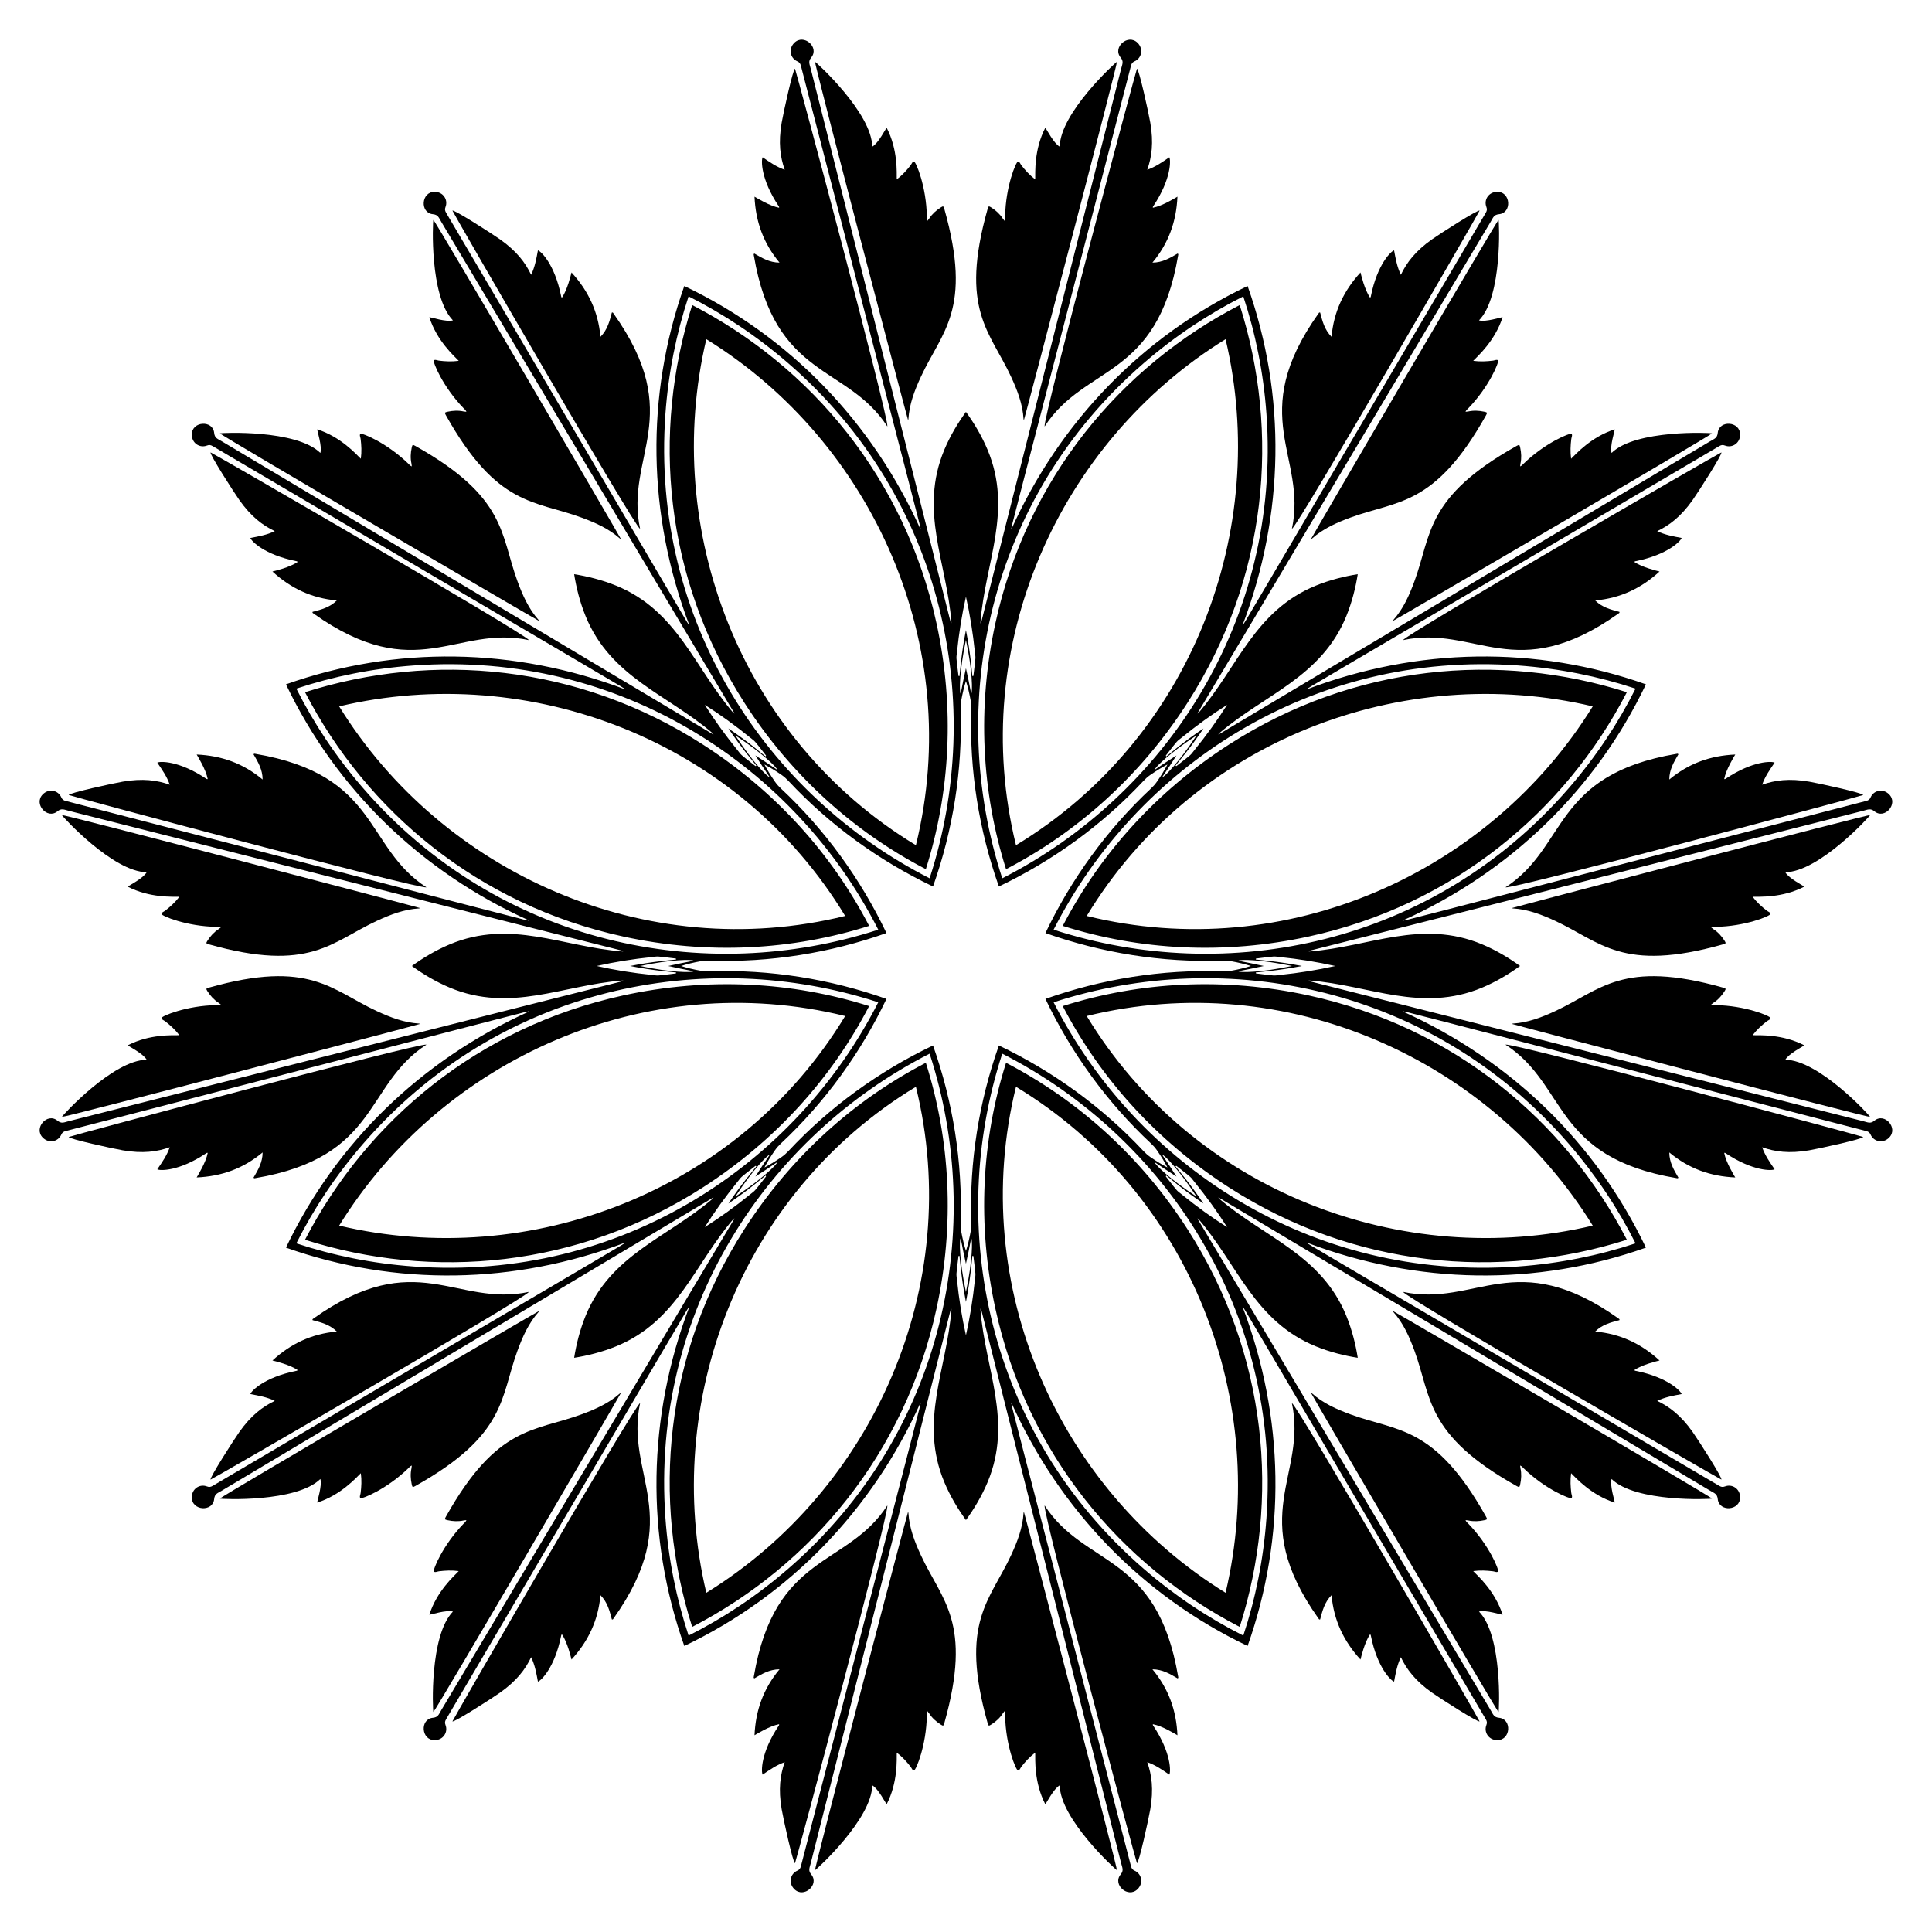 <?xml version="1.0" encoding="UTF-8"?>
<!DOCTYPE svg  PUBLIC '-//W3C//DTD SVG 1.1//EN'  'http://www.w3.org/Graphics/SVG/1.1/DTD/svg11.dtd'>
<svg enable-background="new 0 0 1668.474 1668.474" version="1.1" viewBox="0 0 1668.5 1668.5" xml:space="preserve" xmlns="http://www.w3.org/2000/svg">

	<path d="m1008.2 660.24c-4.538 2.333-9.47 5.323-14.887 9.089-2.103 1.462-4.009 3.164-5.773 5.052-35.763 38.276-78.483 69.058-124.9 91.213-17.159-48.49-25.6-100.46-23.823-152.82 0.087-2.582-0.057-5.134-0.51-7.654-1.167-6.493-2.541-12.095-4.1-16.953-1.559 4.859-2.933 10.46-4.1 16.953-0.453 2.52-0.597 5.072-0.51 7.654 1.777 52.354-6.665 104.33-23.823 152.82-46.421-22.155-89.141-52.937-124.9-91.213-1.764-1.887-3.67-3.59-5.773-5.052-5.417-3.766-10.349-6.756-14.887-9.089 2.333 4.538 5.323 9.47 9.089 14.887 1.462 2.102 3.164 4.009 5.052 5.773 38.276 35.763 69.058 78.483 91.213 124.9-48.49 17.159-100.46 25.6-152.82 23.823-2.582-0.087-5.134 0.057-7.654 0.51-6.493 1.167-12.095 2.541-16.953 4.1 4.859 1.559 10.46 2.933 16.953 4.1 2.52 0.453 5.072 0.597 7.654 0.51 52.354-1.777 104.33 6.665 152.82 23.823-22.155 46.421-52.937 89.141-91.213 124.9-1.887 1.764-3.59 3.67-5.052 5.773-3.766 5.417-6.756 10.349-9.089 14.887 4.538-2.333 9.47-5.323 14.887-9.089 2.102-1.462 4.009-3.164 5.773-5.052 35.763-38.276 78.483-69.058 124.9-91.213 17.159 48.49 25.6 100.46 23.823 152.82-0.087 2.582 0.057 5.134 0.51 7.654 1.167 6.493 2.541 12.095 4.1 16.953 1.559-4.859 2.933-10.46 4.1-16.953 0.453-2.52 0.597-5.073 0.51-7.654-1.777-52.354 6.665-104.33 23.823-152.82 46.421 22.155 89.141 52.937 124.9 91.213 1.764 1.887 3.67 3.59 5.773 5.052 5.417 3.766 10.349 6.756 14.887 9.089-2.333-4.538-5.323-9.47-9.089-14.887-1.462-2.103-3.164-4.009-5.052-5.773-38.276-35.763-69.058-78.483-91.213-124.9 48.49-17.159 100.46-25.6 152.82-23.823 2.582 0.087 5.134-0.057 7.654-0.51 6.493-1.167 12.095-2.541 16.953-4.1-4.859-1.559-10.46-2.933-16.953-4.1-2.52-0.453-5.073-0.597-7.654-0.51-52.354 1.777-104.33-6.665-152.82-23.823 22.155-46.421 52.937-89.141 91.213-124.9 1.887-1.764 3.59-3.67 5.052-5.773 3.766-5.417 6.756-10.349 9.089-14.887zm-130.79 69.689c152-92.014 219.85-272.89 181.01-437-143.51 88.587-223.43 264.46-181.01 437zm-86.412 0c42.413-172.54-37.506-348.42-181.01-437-38.834 164.12 29.018 344.99 181.01 437zm-61.102 61.102c-92.014-152-272.89-219.85-437-181.01 88.587 143.51 264.46 223.43 437 181.01zm0 86.412c-172.54-42.413-348.42 37.506-437 181.01 164.12 38.834 344.99-29.018 437-181.01zm61.102 61.102c-152 92.014-219.85 272.89-181.01 437 143.51-88.587 223.43-264.46 181.01-437zm86.412 0c-42.413 172.54 37.506 348.42 181.01 437 38.834-164.12-29.018-344.99-181.01-437zm61.102-61.102c92.014 152 272.89 219.85 437 181.01-88.587-143.51-264.46-223.43-437-181.01zm0-86.412c172.54 42.413 348.42-37.506 437-181.01-164.12-38.834-344.99 29.018-437 181.01zm138.93-544.03c33.564 94.766 31.919 197.41-4.361 292.96 2.117-2.211-8.976 15.749 210.02-356.16 0.985-1.673 1.383-2.978 0.571-5.045-2.403-6.12 1.902-13.086 9.427-13.096 11.666-0.016 12.814 18.194 1.482 19.315-4.559 0.451-5.039 2.887-7.293 6.667-227.51 381.63-253.19 424.49-253.19 424.49 0.591-0.025 0.928-0.418 1.251-0.794 33.442-39.049 48.146-87.938 100.86-109.53 12.457-5.103 25.238-8.176 36.366-9.937-1.762 11.129-4.835 23.91-9.937 36.366-21.594 52.716-70.483 67.42-109.53 100.86-0.376 0.322-0.77 0.66-0.794 1.251 0 0 42.857-25.682 424.49-253.19 3.78-2.253 6.216-2.734 6.667-7.293 1.122-11.332 19.331-10.184 19.315 1.482-0.01 7.525-6.976 11.83-13.096 9.427-2.068-0.812-3.372-0.414-5.045 0.571-371.9 218.99-353.94 207.9-356.16 210.02 95.553-36.281 198.2-37.926 292.96-4.361-43.276 90.743-117.02 162.16-210.24 204.07 3.06-0.066-17.483 4.79 400.34-103.34 1.879-0.487 3.084-1.128 3.971-3.164 2.628-6.026 10.598-7.908 15.926-2.594 8.26 8.238-3.804 21.926-12.61 14.706-3.543-2.904-5.605-1.522-9.871-0.443-430.73 108.98-479.19 121.12-479.19 121.12 0.435 0.4 0.952 0.361 1.446 0.323 51.258-3.965 96.225-28.137 148.77-6.131 12.416 5.2 23.627 12.065 32.741 18.688-9.115 6.623-20.325 13.488-32.741 18.688-52.545 22.006-97.512-2.166-148.77-6.131-0.494-0.038-1.011-0.078-1.446 0.323 0 0 48.464 12.144 479.19 121.12 4.266 1.079 6.328 2.462 9.871-0.443 8.806-7.22 20.87 6.468 12.61 14.706-5.328 5.314-13.298 3.432-15.926-2.594-0.888-2.036-2.092-2.677-3.971-3.164-417.83-108.13-397.28-103.27-400.34-103.34 93.22 41.912 166.96 113.33 210.24 204.07-94.766 33.564-197.41 31.919-292.96-4.361 2.211 2.117-15.749-8.976 356.16 210.02 1.673 0.985 2.978 1.383 5.045 0.571 6.12-2.403 13.086 1.902 13.096 9.427 0.016 11.666-18.193 12.814-19.315 1.482-0.451-4.559-2.887-5.039-6.667-7.293-381.63-227.51-424.49-253.19-424.49-253.19 0.025 0.591 0.418 0.928 0.794 1.251 39.049 33.442 87.938 48.146 109.53 100.86 5.103 12.457 8.176 25.238 9.937 36.366-11.129-1.762-23.91-4.835-36.366-9.937-52.716-21.594-67.42-70.483-100.86-109.53-0.322-0.376-0.66-0.77-1.251-0.794 0 0 25.682 42.857 253.19 424.49 2.253 3.78 2.734 6.216 7.293 6.667 11.332 1.122 10.184 19.331-1.482 19.315-7.525-0.01-11.83-6.976-9.427-13.096 0.812-2.068 0.414-3.372-0.571-5.045-218.99-371.9-207.9-353.94-210.02-356.16 36.281 95.553 37.926 198.2 4.361 292.96-90.743-43.276-162.16-117.02-204.07-210.24 0.066 3.06-4.79-17.483 103.34 400.34 0.487 1.879 1.128 3.084 3.164 3.971 6.026 2.628 7.908 10.598 2.594 15.926-8.238 8.26-21.926-3.804-14.706-12.61 2.904-3.543 1.522-5.605 0.443-9.871-108.98-430.73-121.12-479.19-121.12-479.19-0.4 0.435-0.361 0.952-0.323 1.446 3.965 51.258 28.137 96.225 6.131 148.77-5.2 12.416-12.065 23.627-18.688 32.741-6.623-9.115-13.488-20.325-18.688-32.741-22.006-52.545 2.166-97.512 6.131-148.77 0.038-0.494 0.078-1.011-0.323-1.446 0 0-12.144 48.464-121.12 479.19-1.079 4.266-2.462 6.328 0.443 9.871 7.22 8.806-6.468 20.87-14.706 12.61-5.314-5.328-3.432-13.298 2.594-15.926 2.036-0.888 2.677-2.092 3.164-3.971 108.13-417.83 103.27-397.28 103.34-400.34-41.912 93.22-113.33 166.96-204.07 210.24-33.564-94.766-31.919-197.41 4.361-292.96-2.117 2.211 8.976-15.749-210.02 356.16-0.985 1.673-1.383 2.978-0.571 5.045 2.403 6.12-1.902 13.086-9.427 13.096-11.666 0.016-12.814-18.193-1.482-19.315 4.559-0.451 5.039-2.887 7.293-6.667 227.51-381.63 253.19-424.49 253.19-424.49-0.591 0.025-0.928 0.418-1.251 0.794-33.442 39.049-48.146 87.938-100.86 109.53-12.456 5.103-25.238 8.176-36.366 9.937 1.762-11.129 4.835-23.91 9.937-36.366 21.594-52.716 70.483-67.42 109.53-100.86 0.376-0.322 0.77-0.66 0.794-1.251 0 0-42.857 25.682-424.49 253.19-3.78 2.253-6.216 2.734-6.667 7.293-1.122 11.332-19.331 10.184-19.315-1.482 0.01-7.525 6.976-11.83 13.096-9.427 2.067 0.812 3.372 0.414 5.045-0.571 371.9-218.99 353.94-207.9 356.16-210.02-95.553 36.281-198.2 37.926-292.96 4.361 43.276-90.743 117.02-162.16 210.24-204.07-3.06 0.066 17.483-4.79-400.34 103.34-1.879 0.487-3.084 1.128-3.971 3.164-2.628 6.026-10.598 7.908-15.926 2.594-8.26-8.238 3.804-21.926 12.61-14.706 3.543 2.904 5.605 1.522 9.871 0.443 430.73-108.98 479.19-121.12 479.19-121.12-0.435-0.4-0.952-0.361-1.446-0.323-51.258 3.965-96.225 28.137-148.77 6.131-12.416-5.2-23.627-12.065-32.741-18.688 9.115-6.623 20.325-13.488 32.741-18.688 52.545-22.006 97.512 2.166 148.77 6.131 0.494 0.038 1.011 0.078 1.446-0.323 0 0-48.464-12.144-479.19-121.12-4.266-1.079-6.328-2.462-9.871 0.443-8.806 7.22-20.87-6.468-12.61-14.706 5.328-5.314 13.298-3.432 15.926 2.594 0.888 2.036 2.092 2.677 3.971 3.164 417.83 108.13 397.28 103.27 400.34 103.34-93.22-41.912-166.96-113.33-210.24-204.07 94.766-33.564 197.41-31.919 292.96 4.361-2.211-2.117 15.749 8.976-356.16-210.02-1.673-0.985-2.978-1.383-5.045-0.571-6.12 2.403-13.086-1.902-13.096-9.427-0.016-11.666 18.194-12.814 19.315-1.482 0.451 4.559 2.887 5.039 6.667 7.293 381.63 227.51 424.49 253.19 424.49 253.19-0.025-0.591-0.418-0.928-0.794-1.251-39.049-33.442-87.938-48.146-109.53-100.86-5.103-12.456-8.176-25.238-9.937-36.366 11.129 1.762 23.91 4.835 36.366 9.937 52.716 21.594 67.42 70.483 100.86 109.53 0.322 0.376 0.66 0.77 1.251 0.794 0 0-25.682-42.857-253.19-424.49-2.253-3.78-2.734-6.216-7.293-6.667-11.332-1.122-10.184-19.331 1.482-19.315 7.525 0.01 11.83 6.976 9.427 13.096-0.812 2.067-0.414 3.372 0.571 5.045 218.99 371.9 207.9 353.94 210.01 356.16-36.281-95.553-37.926-198.2-4.361-292.96 90.743 43.276 162.16 117.02 204.07 210.24-0.066-3.06 4.79 17.483-103.34-400.34-0.487-1.879-1.128-3.084-3.164-3.971-6.026-2.628-7.908-10.598-2.594-15.926 8.238-8.26 21.926 3.804 14.706 12.61-2.904 3.543-1.522 5.605-0.443 9.871 108.98 430.73 121.12 479.19 121.12 479.19 0.4-0.435 0.361-0.952 0.323-1.446-3.965-51.258-28.137-96.225-6.131-148.77 5.2-12.416 12.065-23.627 18.688-32.741 6.623 9.115 13.488 20.325 18.688 32.741 22.006 52.545-2.166 97.512-6.131 148.77-0.038 0.494-0.078 1.011 0.323 1.446 0 0 12.144-48.464 121.12-479.19 1.079-4.266 2.462-6.328-0.443-9.871-7.22-8.806 6.468-20.87 14.706-12.61 5.314 5.328 3.432 13.298-2.594 15.926-2.036 0.888-2.677 2.092-3.164 3.971-108.13 417.83-103.27 397.28-103.34 400.34 41.911-93.221 113.33-166.96 204.07-210.24zm-17.734 361.73c-13.069 8.234-26.218 17.728-39.485 28.516-4.203 3.418-2.304 1.007-12.77 14.464-0.297 0.382-1.079 0.794-0.191 1.563 3.738-2.903 14.789-12.589 32.067-24.164-11.575 17.278-21.261 28.329-24.164 32.067 0.769 0.888 1.181 0.106 1.563-0.191 13.457-10.466 11.046-8.567 14.464-12.77 10.788-13.267 20.282-26.417 28.516-39.485zm-225.51-93.408c-3.418 15.063-6.003 31.075-7.756 48.084-0.556 5.389-0.917 2.341 1.198 19.258 0.06 0.48-0.201 1.325 0.97 1.24 0.59-4.696 1.556-19.359 5.588-39.761 4.032 20.402 4.998 35.065 5.588 39.761 1.171 0.084 0.91-0.76 0.97-1.24 2.115-16.916 1.753-13.869 1.198-19.258-1.752-17.01-4.337-33.021-7.756-48.084zm-225.51 93.408c8.234 13.069 17.728 26.218 28.516 39.485 3.418 4.203 1.007 2.304 14.464 12.77 0.382 0.297 0.794 1.079 1.563 0.191-2.903-3.738-12.589-14.789-24.164-32.067 17.278 11.575 28.329 21.261 32.067 24.164 0.888-0.769 0.106-1.181-0.191-1.563-10.466-13.457-8.567-11.046-12.77-14.464-13.267-10.789-26.417-20.282-39.485-28.516zm-93.408 225.51c15.063 3.418 31.075 6.003 48.084 7.756 5.389 0.556 2.341 0.917 19.258-1.198 0.48-0.06 1.325 0.201 1.24-0.97-4.696-0.59-19.359-1.556-39.761-5.588 20.402-4.032 35.065-4.998 39.761-5.588 0.084-1.171-0.76-0.91-1.24-0.97-16.916-2.115-13.869-1.753-19.258-1.198-17.01 1.753-33.021 4.338-48.084 7.756zm93.408 225.51c13.069-8.234 26.218-17.728 39.485-28.516 4.203-3.418 2.304-1.007 12.77-14.464 0.297-0.382 1.079-0.794 0.191-1.563-3.738 2.903-14.789 12.589-32.067 24.164 11.575-17.278 21.261-28.329 24.164-32.067-0.769-0.888-1.181-0.106-1.563 0.191-13.457 10.466-11.046 8.567-14.464 12.77-10.789 13.267-20.282 26.416-28.516 39.485zm225.51 93.408c3.418-15.063 6.003-31.074 7.756-48.084 0.556-5.389 0.917-2.341-1.198-19.257-0.06-0.48 0.201-1.325-0.97-1.24-0.59 4.696-1.556 19.359-5.588 39.761-4.032-20.402-4.998-35.065-5.588-39.761-1.171-0.084-0.91 0.76-0.97 1.24-2.115 16.916-1.753 13.869-1.198 19.257 1.753 17.009 4.338 33.02 7.756 48.084zm225.51-93.408c-8.234-13.069-17.728-26.218-28.516-39.485-3.418-4.203-1.007-2.304-14.464-12.77-0.382-0.297-0.794-1.079-1.563-0.191 2.903 3.738 12.589 14.789 24.164 32.067-17.278-11.575-28.329-21.261-32.067-24.164-0.888 0.769-0.106 1.181 0.191 1.563 10.466 13.457 8.567 11.046 12.77 14.464 13.267 10.788 26.416 20.282 39.485 28.516zm93.408-225.51c-15.063-3.418-31.074-6.003-48.084-7.756-5.389-0.556-2.341-0.917-19.257 1.198-0.48 0.06-1.325-0.201-1.24 0.97 4.696 0.59 19.359 1.556 39.761 5.588-20.402 4.032-35.065 4.998-39.761 5.588-0.084 1.171 0.76 0.91 1.24 0.97 16.916 2.115 13.869 1.753 19.257 1.198 17.009-1.752 33.02-4.337 48.084-7.756zm-119.82-199.1c-23.017 14.976-36.183 27.897-36.038 29.621 6.212-4.238 12.467-8.363 18.768-12.351-3.989 6.301-8.113 12.557-12.351 18.768 1.725 0.145 14.645-13.021 29.621-36.038zm-199.1-82.468c-5.686 26.865-5.86 45.311-4.537 46.428 1.396-7.389 2.902-14.729 4.537-22.005 1.635 7.276 3.142 14.616 4.537 22.005 1.323-1.117 1.149-19.563-4.537-46.428zm-199.1 82.468c14.976 23.017 27.897 36.183 29.621 36.038-4.238-6.212-8.363-12.467-12.351-18.768 6.301 3.989 12.557 8.113 18.768 12.351 0.145-1.724-13.021-14.645-36.038-29.621zm-82.468 199.1c26.865 5.686 45.311 5.86 46.428 4.537-7.389-1.396-14.729-2.902-22.005-4.537 7.276-1.635 14.616-3.142 22.005-4.537-1.117-1.322-19.563-1.149-46.428 4.537zm82.468 199.1c23.017-14.976 36.183-27.897 36.038-29.621-6.212 4.238-12.467 8.363-18.768 12.351 3.989-6.301 8.113-12.557 12.351-18.768-1.724-0.145-14.645 13.021-29.621 36.038zm199.1 82.469c5.686-26.865 5.86-45.312 4.537-46.428-1.396 7.389-2.902 14.729-4.537 22.005-1.635-7.276-3.142-14.616-4.537-22.005-1.322 1.116-1.149 19.562 4.537 46.428zm199.1-82.469c-14.976-23.017-27.897-36.183-29.621-36.038 4.238 6.212 8.363 12.467 12.351 18.768-6.301-3.989-12.557-8.113-18.768-12.351-0.145 1.725 13.021 14.645 36.038 29.621zm82.469-199.1c-26.865-5.686-45.312-5.86-46.428-4.537 7.389 1.396 14.729 2.902 22.005 4.537-7.276 1.635-14.616 3.142-22.005 4.537 1.116 1.323 19.562 1.149 46.428-4.537zm-45.133-570.8c35.06 110.27 24.233 235.59-45.175 343.6-40.294 62.701-94.539 111.35-156.63 143.6-21.104-66.701-25.059-139.46-9.215-212.29 27.293-125.45 108.25-221.72 211.02-274.9zm-472.86 0c102.77 53.184 183.72 149.45 211.02 274.9 15.844 72.828 11.889 145.59-9.215 212.29-62.087-32.242-116.33-80.894-156.63-143.6-69.406-108-80.234-233.32-45.174-343.6zm-334.36 334.36c110.27-35.06 235.59-24.232 343.6 45.175 62.701 40.294 111.35 94.539 143.6 156.63-66.701 21.104-139.46 25.059-212.29 9.215-125.45-27.293-221.72-108.25-274.9-211.02zm0 472.86c53.184-102.77 149.45-183.72 274.9-211.02 72.828-15.844 145.59-11.889 212.29 9.215-32.242 62.087-80.894 116.33-143.6 156.63-108 69.407-233.32 80.234-343.6 45.174zm334.36 334.36c-35.06-110.27-24.232-235.59 45.175-343.6 40.294-62.701 94.539-111.35 156.63-143.6 21.104 66.701 25.059 139.46 9.215 212.29-27.293 125.45-108.25 221.72-211.02 274.9zm472.86 0c-102.77-53.184-183.72-149.45-211.02-274.9-15.844-72.828-11.889-145.59 9.215-212.29 62.087 32.242 116.33 80.894 156.63 143.6 69.407 108 80.234 233.32 45.174 343.6zm334.36-334.36c-110.27 35.06-235.59 24.233-343.6-45.175-62.701-40.294-111.35-94.539-143.6-156.63 66.701-21.104 139.46-25.059 212.29-9.215 125.45 27.293 221.72 108.25 274.9 211.02zm0-472.86c-53.184 102.77-149.45 183.72-274.9 211.02-72.828 15.844-145.59 11.889-212.29-9.215 32.242-62.087 80.894-116.33 143.6-156.63 108-69.406 233.32-80.234 343.6-45.174zm-539.43 160.71c140.13-71.238 241.09-222.06 228.16-401.18-2.567-35.578-9.447-69.486-20.001-101.37-30.009 15.084-58.85 34.195-85.823 57.537-135.8 117.52-171.05 295.56-122.34 445.02zm-62.73 0c48.713-149.46 13.457-327.49-122.34-445.02-26.973-23.343-55.814-42.453-85.823-57.537-10.554 31.886-17.434 65.793-20.001 101.37-12.924 179.12 88.036 329.94 228.16 401.18zm-44.357 44.357c-71.238-140.13-222.06-241.09-401.18-228.16-35.578 2.567-69.486 9.447-101.37 20.001 15.084 30.009 34.195 58.85 57.537 85.823 117.52 135.8 295.56 171.05 445.02 122.34zm0 62.73c-149.46-48.713-327.49-13.456-445.02 122.34-23.343 26.973-42.453 55.814-57.537 85.823 31.886 10.554 65.793 17.434 101.37 20.001 179.12 12.924 329.94-88.036 401.18-228.16zm44.357 44.357c-140.13 71.238-241.09 222.06-228.16 401.18 2.567 35.578 9.447 69.485 20.001 101.37 30.009-15.084 58.85-34.195 85.823-57.537 135.8-117.52 171.05-295.56 122.34-445.02zm62.73 0c-48.713 149.46-13.457 327.49 122.34 445.02 26.973 23.343 55.814 42.453 85.823 57.537 10.554-31.886 17.434-65.793 20.001-101.37 12.924-179.12-88.036-329.94-228.16-401.18zm44.357-44.357c71.238 140.13 222.06 241.09 401.18 228.16 35.578-2.567 69.485-9.447 101.37-20.001-15.084-30.009-34.195-58.85-57.537-85.823-117.52-135.8-295.56-171.05-445.02-122.34zm0-62.73c149.46 48.713 327.49 13.457 445.02-122.34 23.343-26.973 42.453-55.814 57.537-85.823-31.886-10.554-65.793-17.434-101.37-20.001-179.12-12.924-329.94 88.036-401.18 228.16z"/>
	<path d="m1236.7 206.69c7.112-5.026 39.82-25.976 41.067-24.783-0.013 1.006-156.66 272.04-162.07 274.87 13.42-62.633-40.012-97.381 22.954-186.04 0.315-0.443 0.574-1.149 1.452-0.804 1.928 7.323 3.714 14.759 9.826 20.92 1.961-21.671 10.459-39.676 25.007-55.559 0.652 2.413 3.499 14.776 8.249 21.757 0.703-0.492 0.656-0.92 0.733-1.299 5.523-27.604 17.515-38.917 20.03-39.529 1.345 7.233 2.601 14.352 5.856 21.082 5.05-10.56 12.525-20.463 26.898-30.622z"/>
	<path d="m675.06 105.93c1.475-8.583 9.789-46.524 11.514-46.563 0.703 0.72 81.588 303.14 79.761 308.97-34.799-53.777-97.151-40.566-115.32-147.78-0.091-0.535-0.407-1.219 0.458-1.595 6.541 3.815 13.063 7.81 21.741 7.845-13.938-16.71-20.66-35.451-21.604-56.969 2.167 1.246 12.922 7.974 21.217 9.552 0.149-0.845-0.186-1.115-0.401-1.437-15.613-23.424-15.134-39.903-13.787-42.114 6.065 4.164 11.988 8.309 19.047 10.766-3.894-11.039-5.61-23.327-2.63-40.674z"/>
	<path d="m206.69 431.8c-5.026-7.112-25.976-39.82-24.783-41.067 1.006 0.013 272.04 156.66 274.87 162.07-62.633-13.42-97.381 40.012-186.04-22.954-0.443-0.315-1.149-0.574-0.804-1.452 7.323-1.928 14.759-3.714 20.92-9.826-21.671-1.961-39.676-10.459-55.559-25.007 2.413-0.652 14.776-3.499 21.757-8.249-0.492-0.703-0.92-0.656-1.299-0.733-27.604-5.523-38.917-17.515-39.529-20.03 7.233-1.345 14.352-2.601 21.082-5.856-10.56-5.049-20.463-12.525-30.622-26.898z"/>
	<path d="m105.93 993.41c-8.583-1.475-46.524-9.789-46.563-11.514 0.72-0.703 303.14-81.588 308.97-79.761-53.777 34.799-40.566 97.151-147.78 115.32-0.535 0.091-1.219 0.407-1.595-0.458 3.815-6.541 7.81-13.063 7.845-21.741-16.71 13.938-35.451 20.66-56.969 21.604 1.246-2.167 7.974-12.922 9.552-21.217-0.845-0.149-1.115 0.186-1.437 0.401-23.424 15.613-39.903 15.134-42.114 13.787 4.164-6.065 8.309-11.988 10.766-19.047-11.039 3.893-23.327 5.609-40.674 2.63z"/>
	<path d="m431.8 1461.8c-7.112 5.026-39.82 25.976-41.067 24.783 0.013-1.006 156.66-272.04 162.07-274.87-13.42 62.633 40.012 97.381-22.954 186.04-0.315 0.443-0.574 1.149-1.452 0.804-1.928-7.323-3.714-14.759-9.826-20.92-1.961 21.672-10.459 39.676-25.007 55.559-0.652-2.413-3.499-14.776-8.249-21.757-0.703 0.492-0.656 0.92-0.733 1.299-5.523 27.604-17.515 38.917-20.03 39.529-1.345-7.233-2.601-14.352-5.856-21.082-5.049 10.56-12.525 20.463-26.898 30.622z"/>
	<path d="m993.41 1562.5c-1.475 8.583-9.789 46.525-11.514 46.563-0.703-0.72-81.588-303.14-79.761-308.97 34.799 53.777 97.151 40.566 115.32 147.78 0.091 0.536 0.407 1.219-0.458 1.595-6.541-3.815-13.063-7.81-21.741-7.845 13.938 16.711 20.66 35.451 21.604 56.969-2.167-1.246-12.922-7.974-21.217-9.552-0.149 0.845 0.186 1.115 0.401 1.437 15.613 23.424 15.134 39.904 13.787 42.114-6.065-4.164-11.988-8.309-19.047-10.766 3.893 11.039 5.609 23.328 2.63 40.674z"/>
	<path d="m1461.8 1236.7c5.026 7.112 25.976 39.82 24.783 41.067-1.006-0.013-272.04-156.66-274.87-162.07 62.633 13.42 97.381-40.012 186.04 22.954 0.443 0.315 1.149 0.574 0.804 1.452-7.323 1.928-14.759 3.714-20.92 9.826 21.672 1.961 39.676 10.459 55.559 25.007-2.413 0.652-14.776 3.499-21.757 8.249 0.492 0.703 0.92 0.656 1.299 0.733 27.604 5.523 38.917 17.515 39.529 20.03-7.233 1.345-14.352 2.601-21.082 5.856 10.56 5.05 20.463 12.525 30.622 26.898z"/>
	<path d="m1562.5 675.06c8.583 1.475 46.525 9.789 46.563 11.514-0.72 0.703-303.14 81.588-308.97 79.761 53.777-34.799 40.566-97.151 147.78-115.32 0.536-0.091 1.219-0.407 1.595 0.458-3.815 6.541-7.81 13.063-7.845 21.741 16.711-13.938 35.451-20.66 56.969-21.604-1.246 2.167-7.974 12.922-9.552 21.217 0.845 0.149 1.115-0.186 1.437-0.401 23.424-15.613 39.904-15.134 42.114-13.787-4.164 6.065-8.309 11.988-10.766 19.047 11.039-3.894 23.328-5.61 40.674-2.63z"/>
	<path d="m1461.8 431.8c5.026-7.112 25.976-39.82 24.783-41.067-1.006 0.013-272.04 156.66-274.87 162.07 62.633-13.42 97.381 40.012 186.04-22.954 0.443-0.315 1.149-0.574 0.804-1.452-7.323-1.928-14.759-3.714-20.92-9.826 21.672-1.961 39.676-10.459 55.559-25.007-2.413-0.652-14.776-3.499-21.757-8.249 0.492-0.703 0.92-0.656 1.299-0.733 27.604-5.523 38.917-17.515 39.529-20.03-7.233-1.345-14.352-2.601-21.082-5.856 10.56-5.049 20.463-12.525 30.622-26.898z"/>
	<path d="m993.41 105.93c-1.475-8.583-9.789-46.524-11.514-46.563-0.703 0.72-81.588 303.14-79.761 308.97 34.799-53.777 97.151-40.566 115.32-147.78 0.091-0.535 0.407-1.219-0.458-1.595-6.541 3.815-13.063 7.81-21.741 7.845 13.938-16.71 20.66-35.451 21.604-56.969-2.167 1.246-12.922 7.974-21.217 9.552-0.149-0.845 0.186-1.115 0.401-1.437 15.613-23.424 15.134-39.903 13.787-42.114-6.065 4.164-11.988 8.309-19.047 10.766 3.893-11.039 5.609-23.327 2.63-40.674z"/>
	<path d="m431.8 206.69c-7.112-5.026-39.82-25.976-41.067-24.783 0.013 1.006 156.66 272.04 162.07 274.87-13.42-62.633 40.012-97.381-22.954-186.04-0.315-0.443-0.574-1.149-1.452-0.804-1.928 7.323-3.714 14.759-9.826 20.92-1.961-21.671-10.459-39.676-25.007-55.559-0.652 2.413-3.499 14.776-8.249 21.757-0.703-0.492-0.656-0.92-0.733-1.299-5.523-27.604-17.515-38.917-20.03-39.529-1.345 7.233-2.601 14.352-5.856 21.082-5.049-10.56-12.525-20.463-26.898-30.622z"/>
	<path d="m105.93 675.06c-8.583 1.475-46.524 9.789-46.563 11.514 0.72 0.703 303.14 81.588 308.97 79.761-53.777-34.799-40.566-97.151-147.78-115.32-0.535-0.091-1.219-0.407-1.595 0.458 3.815 6.541 7.81 13.063 7.845 21.741-16.71-13.938-35.451-20.66-56.969-21.604 1.246 2.167 7.974 12.922 9.552 21.217-0.845 0.149-1.115-0.186-1.437-0.401-23.424-15.613-39.903-15.134-42.114-13.787 4.164 6.065 8.309 11.988 10.766 19.047-11.039-3.894-23.327-5.61-40.674-2.63z"/>
	<path d="m206.69 1236.7c-5.026 7.112-25.976 39.82-24.783 41.067 1.006-0.013 272.04-156.66 274.87-162.07-62.633 13.42-97.381-40.012-186.04 22.954-0.443 0.315-1.149 0.574-0.804 1.452 7.323 1.928 14.759 3.714 20.92 9.826-21.671 1.961-39.676 10.459-55.559 25.007 2.413 0.652 14.776 3.499 21.757 8.249-0.492 0.703-0.92 0.656-1.299 0.733-27.604 5.523-38.917 17.515-39.529 20.03 7.233 1.345 14.352 2.601 21.082 5.856-10.56 5.05-20.463 12.525-30.622 26.898z"/>
	<path d="m675.06 1562.5c1.475 8.583 9.789 46.525 11.514 46.563 0.703-0.72 81.588-303.14 79.761-308.97-34.799 53.777-97.151 40.566-115.32 147.78-0.091 0.536-0.407 1.219 0.458 1.595 6.541-3.815 13.063-7.81 21.741-7.845-13.938 16.711-20.66 35.451-21.604 56.969 2.167-1.246 12.922-7.974 21.217-9.552 0.149 0.845-0.186 1.115-0.401 1.437-15.613 23.424-15.134 39.904-13.787 42.114 6.065-4.164 11.988-8.309 19.047-10.766-3.894 11.039-5.61 23.328-2.63 40.674z"/>
	<path d="m1236.7 1461.8c7.112 5.026 39.82 25.976 41.067 24.783-0.013-1.006-156.66-272.04-162.07-274.87 13.42 62.633-40.012 97.381 22.954 186.04 0.315 0.443 0.574 1.149 1.452 0.804 1.928-7.323 3.714-14.759 9.826-20.92 1.961 21.672 10.459 39.676 25.007 55.559 0.652-2.413 3.499-14.776 8.249-21.757 0.703 0.492 0.656 0.92 0.733 1.299 5.523 27.604 17.515 38.917 20.03 39.529 1.345-7.233 2.601-14.352 5.856-21.082 5.05 10.56 12.525 20.463 26.898 30.622z"/>
	<path d="m1562.5 993.41c8.583-1.475 46.525-9.789 46.563-11.514-0.72-0.703-303.14-81.588-308.97-79.761 53.777 34.799 40.566 97.151 147.78 115.32 0.536 0.091 1.219 0.407 1.595-0.458-3.815-6.541-7.81-13.063-7.845-21.741 16.711 13.938 35.451 20.66 56.969 21.604-1.246-2.167-7.974-12.922-9.552-21.217 0.845-0.149 1.115 0.186 1.437 0.401 23.424 15.613 39.904 15.134 42.114 13.787-4.164-6.065-8.309-11.988-10.766-19.047 11.039 3.893 23.328 5.609 40.674 2.63z"/>
	<path d="m1268.1 355.34c4.59-1.001 9.16-0.759 13.708 0.22 2.703 0.582 2.808 0.822 1.509 3.141-44.237 79.007-76.447 73.36-116.87 88.207-12.084 4.438-23.767 9.603-33.526 18.301-0.103 0.092-0.332 0.042-0.587 0.066-6e-3 -0.62 160.46-275.19 161.84-275.34 0.558 1.085 3.492 66.02-16.9 86.735 5.828 1.664 19.057-2.816 20.373-2.706-6.444 20.305-21.465 33.622-25.362 37.654 6.111 0.822 11.589 0.504 17.083-0.165 1.475-0.179 3.45-1.255 4.356-0.172 1.072 1.281-7.679 22.774-25.733 41.385-0.763 0.787-1.736 1.418-2.346 2.972 1.052-0.124 1.769-0.148 2.458-0.297z"/>
	<path d="m802.41 188.8c2.537-3.953 5.94-7.014 9.849-9.538 2.322-1.5 2.567-1.404 3.288 1.154 24.586 87.147-2.183 105.93-20.27 145.01-5.407 11.683-10.016 23.596-10.766 36.648-8e-3 0.138-0.205 0.264-0.368 0.462-0.443-0.434-81.125-308.05-80.258-309.13 1.162 0.373 49.152 44.214 49.381 73.281 5.297-2.944 11.484-15.467 12.492-16.319 9.801 18.915 8.596 38.952 8.692 44.559 4.902-3.74 8.551-7.838 11.963-12.196 0.916-1.17 1.552-3.327 2.958-3.202 1.663 0.148 10.674 21.533 11.067 47.46 0.017 1.096-0.225 2.231 0.442 3.761 0.658-0.834 1.148-1.357 1.53-1.95z"/>
	<path d="m355.34 400.35c-1.001-4.59-0.759-9.16 0.22-13.708 0.582-2.703 0.822-2.808 3.141-1.509 79.007 44.237 73.36 76.447 88.207 116.87 4.438 12.084 9.603 23.767 18.301 33.526 0.092 0.103 0.042 0.332 0.066 0.587-0.62 6e-3 -275.19-160.46-275.34-161.84 1.085-0.558 66.02-3.492 86.735 16.9 1.664-5.828-2.816-19.057-2.706-20.373 20.305 6.444 33.622 21.465 37.654 25.362 0.822-6.111 0.504-11.589-0.165-17.083-0.179-1.475-1.255-3.45-0.172-4.356 1.281-1.072 22.774 7.679 41.385 25.733 0.787 0.763 1.418 1.736 2.972 2.346-0.124-1.052-0.148-1.769-0.297-2.458z"/>
	<path d="m188.8 866.06c-3.953-2.537-7.014-5.94-9.538-9.849-1.5-2.322-1.404-2.567 1.154-3.288 87.147-24.586 105.93 2.183 145.01 20.27 11.683 5.407 23.596 10.016 36.648 10.766 0.138 8e-3 0.264 0.205 0.462 0.368-0.434 0.443-308.05 81.125-309.13 80.258 0.373-1.162 44.214-49.152 73.281-49.381-2.944-5.297-15.467-11.484-16.319-12.492 18.915-9.801 38.952-8.596 44.559-8.692-3.74-4.902-7.838-8.551-12.196-11.963-1.17-0.916-3.327-1.552-3.202-2.958 0.148-1.664 21.533-10.674 47.46-11.068 1.096-0.017 2.231 0.225 3.761-0.442-0.834-0.657-1.357-1.147-1.95-1.529z"/>
	<path d="m400.35 1313.1c-4.59 1.001-9.16 0.759-13.708-0.22-2.703-0.582-2.808-0.822-1.509-3.141 44.237-79.007 76.447-73.36 116.87-88.207 12.084-4.438 23.767-9.603 33.526-18.301 0.103-0.092 0.332-0.042 0.587-0.066 6e-3 0.62-160.46 275.19-161.84 275.34-0.558-1.085-3.492-66.02 16.9-86.735-5.828-1.664-19.057 2.816-20.373 2.706 6.444-20.305 21.465-33.622 25.362-37.654-6.111-0.822-11.589-0.504-17.083 0.165-1.475 0.179-3.45 1.255-4.356 0.172-1.072-1.281 7.679-22.774 25.733-41.385 0.763-0.787 1.736-1.418 2.346-2.972-1.052 0.124-1.769 0.147-2.458 0.297z"/>
	<path d="m866.06 1479.7c-2.537 3.953-5.94 7.014-9.849 9.538-2.322 1.5-2.567 1.404-3.288-1.154-24.586-87.147 2.183-105.93 20.27-145.01 5.407-11.683 10.016-23.596 10.766-36.648 8e-3 -0.138 0.205-0.264 0.368-0.462 0.443 0.434 81.125 308.05 80.258 309.13-1.162-0.373-49.152-44.214-49.381-73.281-5.297 2.944-11.484 15.467-12.492 16.319-9.801-18.915-8.596-38.952-8.692-44.559-4.902 3.74-8.551 7.838-11.963 12.196-0.916 1.17-1.552 3.327-2.958 3.202-1.664-0.148-10.674-21.533-11.068-47.459-0.017-1.096 0.225-2.231-0.442-3.761-0.657 0.832-1.147 1.356-1.529 1.949z"/>
	<path d="m1313.1 1268.1c1.001 4.59 0.759 9.16-0.22 13.708-0.582 2.703-0.822 2.808-3.141 1.509-79.007-44.237-73.36-76.447-88.207-116.87-4.438-12.084-9.603-23.767-18.301-33.526-0.092-0.103-0.042-0.332-0.066-0.587 0.62-6e-3 275.19 160.46 275.34 161.84-1.085 0.558-66.02 3.492-86.735-16.9-1.664 5.828 2.816 19.057 2.706 20.373-20.305-6.444-33.622-21.465-37.654-25.362-0.822 6.111-0.504 11.589 0.165 17.083 0.179 1.475 1.255 3.45 0.172 4.356-1.281 1.072-22.774-7.679-41.385-25.733-0.787-0.763-1.418-1.736-2.972-2.346 0.124 1.052 0.147 1.769 0.297 2.458z"/>
	<path d="m1479.7 802.41c3.953 2.537 7.014 5.94 9.538 9.849 1.5 2.322 1.404 2.567-1.154 3.288-87.147 24.586-105.93-2.183-145.01-20.27-11.683-5.407-23.596-10.016-36.648-10.766-0.138-8e-3 -0.264-0.205-0.462-0.368 0.434-0.443 308.05-81.125 309.13-80.258-0.373 1.162-44.214 49.152-73.281 49.381 2.944 5.297 15.467 11.484 16.319 12.492-18.915 9.801-38.952 8.596-44.559 8.692 3.74 4.902 7.838 8.551 12.196 11.963 1.17 0.916 3.327 1.552 3.202 2.958-0.148 1.663-21.533 10.674-47.459 11.067-1.096 0.017-2.231-0.225-3.761 0.442 0.832 0.658 1.356 1.148 1.949 1.53z"/>
	<path d="m1313.1 400.35c1.001-4.59 0.759-9.16-0.22-13.708-0.582-2.703-0.822-2.808-3.141-1.509-79.007 44.237-73.36 76.447-88.207 116.87-4.438 12.084-9.603 23.767-18.301 33.526-0.092 0.103-0.042 0.332-0.066 0.587 0.62 6e-3 275.19-160.46 275.34-161.84-1.085-0.558-66.02-3.492-86.735 16.9-1.664-5.828 2.816-19.057 2.706-20.373-20.305 6.444-33.622 21.465-37.654 25.362-0.822-6.111-0.504-11.589 0.165-17.083 0.179-1.475 1.255-3.45 0.172-4.356-1.281-1.072-22.774 7.679-41.385 25.733-0.787 0.763-1.418 1.736-2.972 2.346 0.124-1.052 0.147-1.769 0.297-2.458z"/>
	<path d="m866.06 188.8c-2.537-3.953-5.94-7.014-9.849-9.538-2.322-1.5-2.567-1.404-3.288 1.154-24.586 87.147 2.183 105.93 20.27 145.01 5.407 11.683 10.016 23.596 10.766 36.648 8e-3 0.138 0.205 0.264 0.368 0.462 0.443-0.434 81.125-308.05 80.258-309.13-1.162 0.373-49.152 44.214-49.381 73.281-5.297-2.944-11.484-15.467-12.492-16.319-9.801 18.915-8.596 38.952-8.692 44.559-4.902-3.74-8.551-7.838-11.963-12.196-0.916-1.17-1.552-3.327-2.958-3.202-1.664 0.148-10.674 21.533-11.068 47.46-0.017 1.096 0.225 2.231-0.442 3.761-0.657-0.834-1.147-1.357-1.529-1.95z"/>
	<path d="m400.35 355.34c-4.59-1.001-9.16-0.759-13.708 0.22-2.703 0.582-2.808 0.822-1.509 3.141 44.237 79.007 76.447 73.36 116.87 88.207 12.084 4.438 23.767 9.603 33.526 18.301 0.103 0.092 0.332 0.042 0.587 0.066 6e-3 -0.62-160.46-275.19-161.84-275.34-0.558 1.085-3.492 66.02 16.9 86.735-5.828 1.664-19.057-2.816-20.373-2.706 6.444 20.305 21.465 33.622 25.362 37.654-6.111 0.822-11.589 0.504-17.083-0.165-1.475-0.179-3.45-1.255-4.356-0.172-1.072 1.281 7.679 22.774 25.733 41.385 0.763 0.787 1.736 1.418 2.346 2.972-1.052-0.124-1.769-0.148-2.458-0.297z"/>
	<path d="m188.8 802.41c-3.953 2.537-7.014 5.94-9.538 9.849-1.5 2.322-1.404 2.567 1.154 3.288 87.147 24.586 105.93-2.183 145.01-20.27 11.683-5.407 23.596-10.016 36.648-10.766 0.138-8e-3 0.264-0.205 0.462-0.368-0.434-0.443-308.05-81.125-309.13-80.258 0.373 1.162 44.214 49.152 73.281 49.381-2.944 5.297-15.467 11.484-16.319 12.492 18.915 9.801 38.952 8.596 44.559 8.692-3.74 4.902-7.838 8.551-12.196 11.963-1.17 0.916-3.327 1.552-3.202 2.958 0.148 1.663 21.533 10.674 47.46 11.067 1.096 0.017 2.231-0.225 3.761 0.442-0.834 0.658-1.357 1.148-1.95 1.53z"/>
	<path d="m355.34 1268.1c-1.001 4.59-0.759 9.16 0.22 13.708 0.582 2.703 0.822 2.808 3.141 1.509 79.007-44.237 73.36-76.447 88.207-116.87 4.438-12.084 9.603-23.767 18.301-33.526 0.092-0.103 0.042-0.332 0.066-0.587-0.62-6e-3 -275.19 160.46-275.34 161.84 1.085 0.558 66.02 3.492 86.735-16.9 1.664 5.828-2.816 19.057-2.706 20.373 20.305-6.444 33.622-21.465 37.654-25.362 0.822 6.111 0.504 11.589-0.165 17.083-0.179 1.475-1.255 3.45-0.172 4.356 1.281 1.072 22.774-7.679 41.385-25.733 0.787-0.763 1.418-1.736 2.972-2.346-0.124 1.052-0.148 1.769-0.297 2.458z"/>
	<path d="m802.41 1479.7c2.537 3.953 5.94 7.014 9.849 9.538 2.322 1.5 2.567 1.404 3.288-1.154 24.586-87.147-2.183-105.93-20.27-145.01-5.407-11.683-10.016-23.596-10.766-36.648-8e-3 -0.138-0.205-0.264-0.368-0.462-0.443 0.434-81.125 308.05-80.258 309.13 1.162-0.373 49.152-44.214 49.381-73.281 5.297 2.944 11.484 15.467 12.492 16.319 9.801-18.915 8.596-38.952 8.692-44.559 4.902 3.74 8.551 7.838 11.963 12.196 0.916 1.17 1.552 3.327 2.958 3.202 1.663-0.148 10.674-21.533 11.067-47.459 0.017-1.096-0.225-2.231 0.442-3.761 0.658 0.832 1.148 1.356 1.53 1.949z"/>
	<path d="m1268.1 1313.1c4.59 1.001 9.16 0.759 13.708-0.22 2.703-0.582 2.808-0.822 1.509-3.141-44.237-79.007-76.447-73.36-116.87-88.207-12.084-4.438-23.767-9.603-33.526-18.301-0.103-0.092-0.332-0.042-0.587-0.066-6e-3 0.62 160.46 275.19 161.84 275.34 0.558-1.085 3.492-66.02-16.9-86.735 5.828-1.664 19.057 2.816 20.373 2.706-6.444-20.305-21.465-33.622-25.362-37.654 6.111-0.822 11.589-0.504 17.083 0.165 1.475 0.179 3.45 1.255 4.356 0.172 1.072-1.281-7.679-22.774-25.733-41.385-0.763-0.787-1.736-1.418-2.346-2.972 1.052 0.124 1.769 0.147 2.458 0.297z"/>
	<path d="m1479.7 866.06c3.953-2.537 7.014-5.94 9.538-9.849 1.5-2.322 1.404-2.567-1.154-3.288-87.147-24.586-105.93 2.183-145.01 20.27-11.683 5.407-23.596 10.016-36.648 10.766-0.138 8e-3 -0.264 0.205-0.462 0.368 0.434 0.443 308.05 81.125 309.13 80.258-0.373-1.162-44.214-49.152-73.281-49.381 2.944-5.297 15.467-11.484 16.319-12.492-18.915-9.801-38.952-8.596-44.559-8.692 3.74-4.902 7.838-8.551 12.196-11.963 1.17-0.916 3.327-1.552 3.202-2.958-0.148-1.664-21.533-10.674-47.459-11.068-1.096-0.017-2.231 0.225-3.761-0.442 0.832-0.657 1.356-1.147 1.949-1.529z"/>

</svg>
